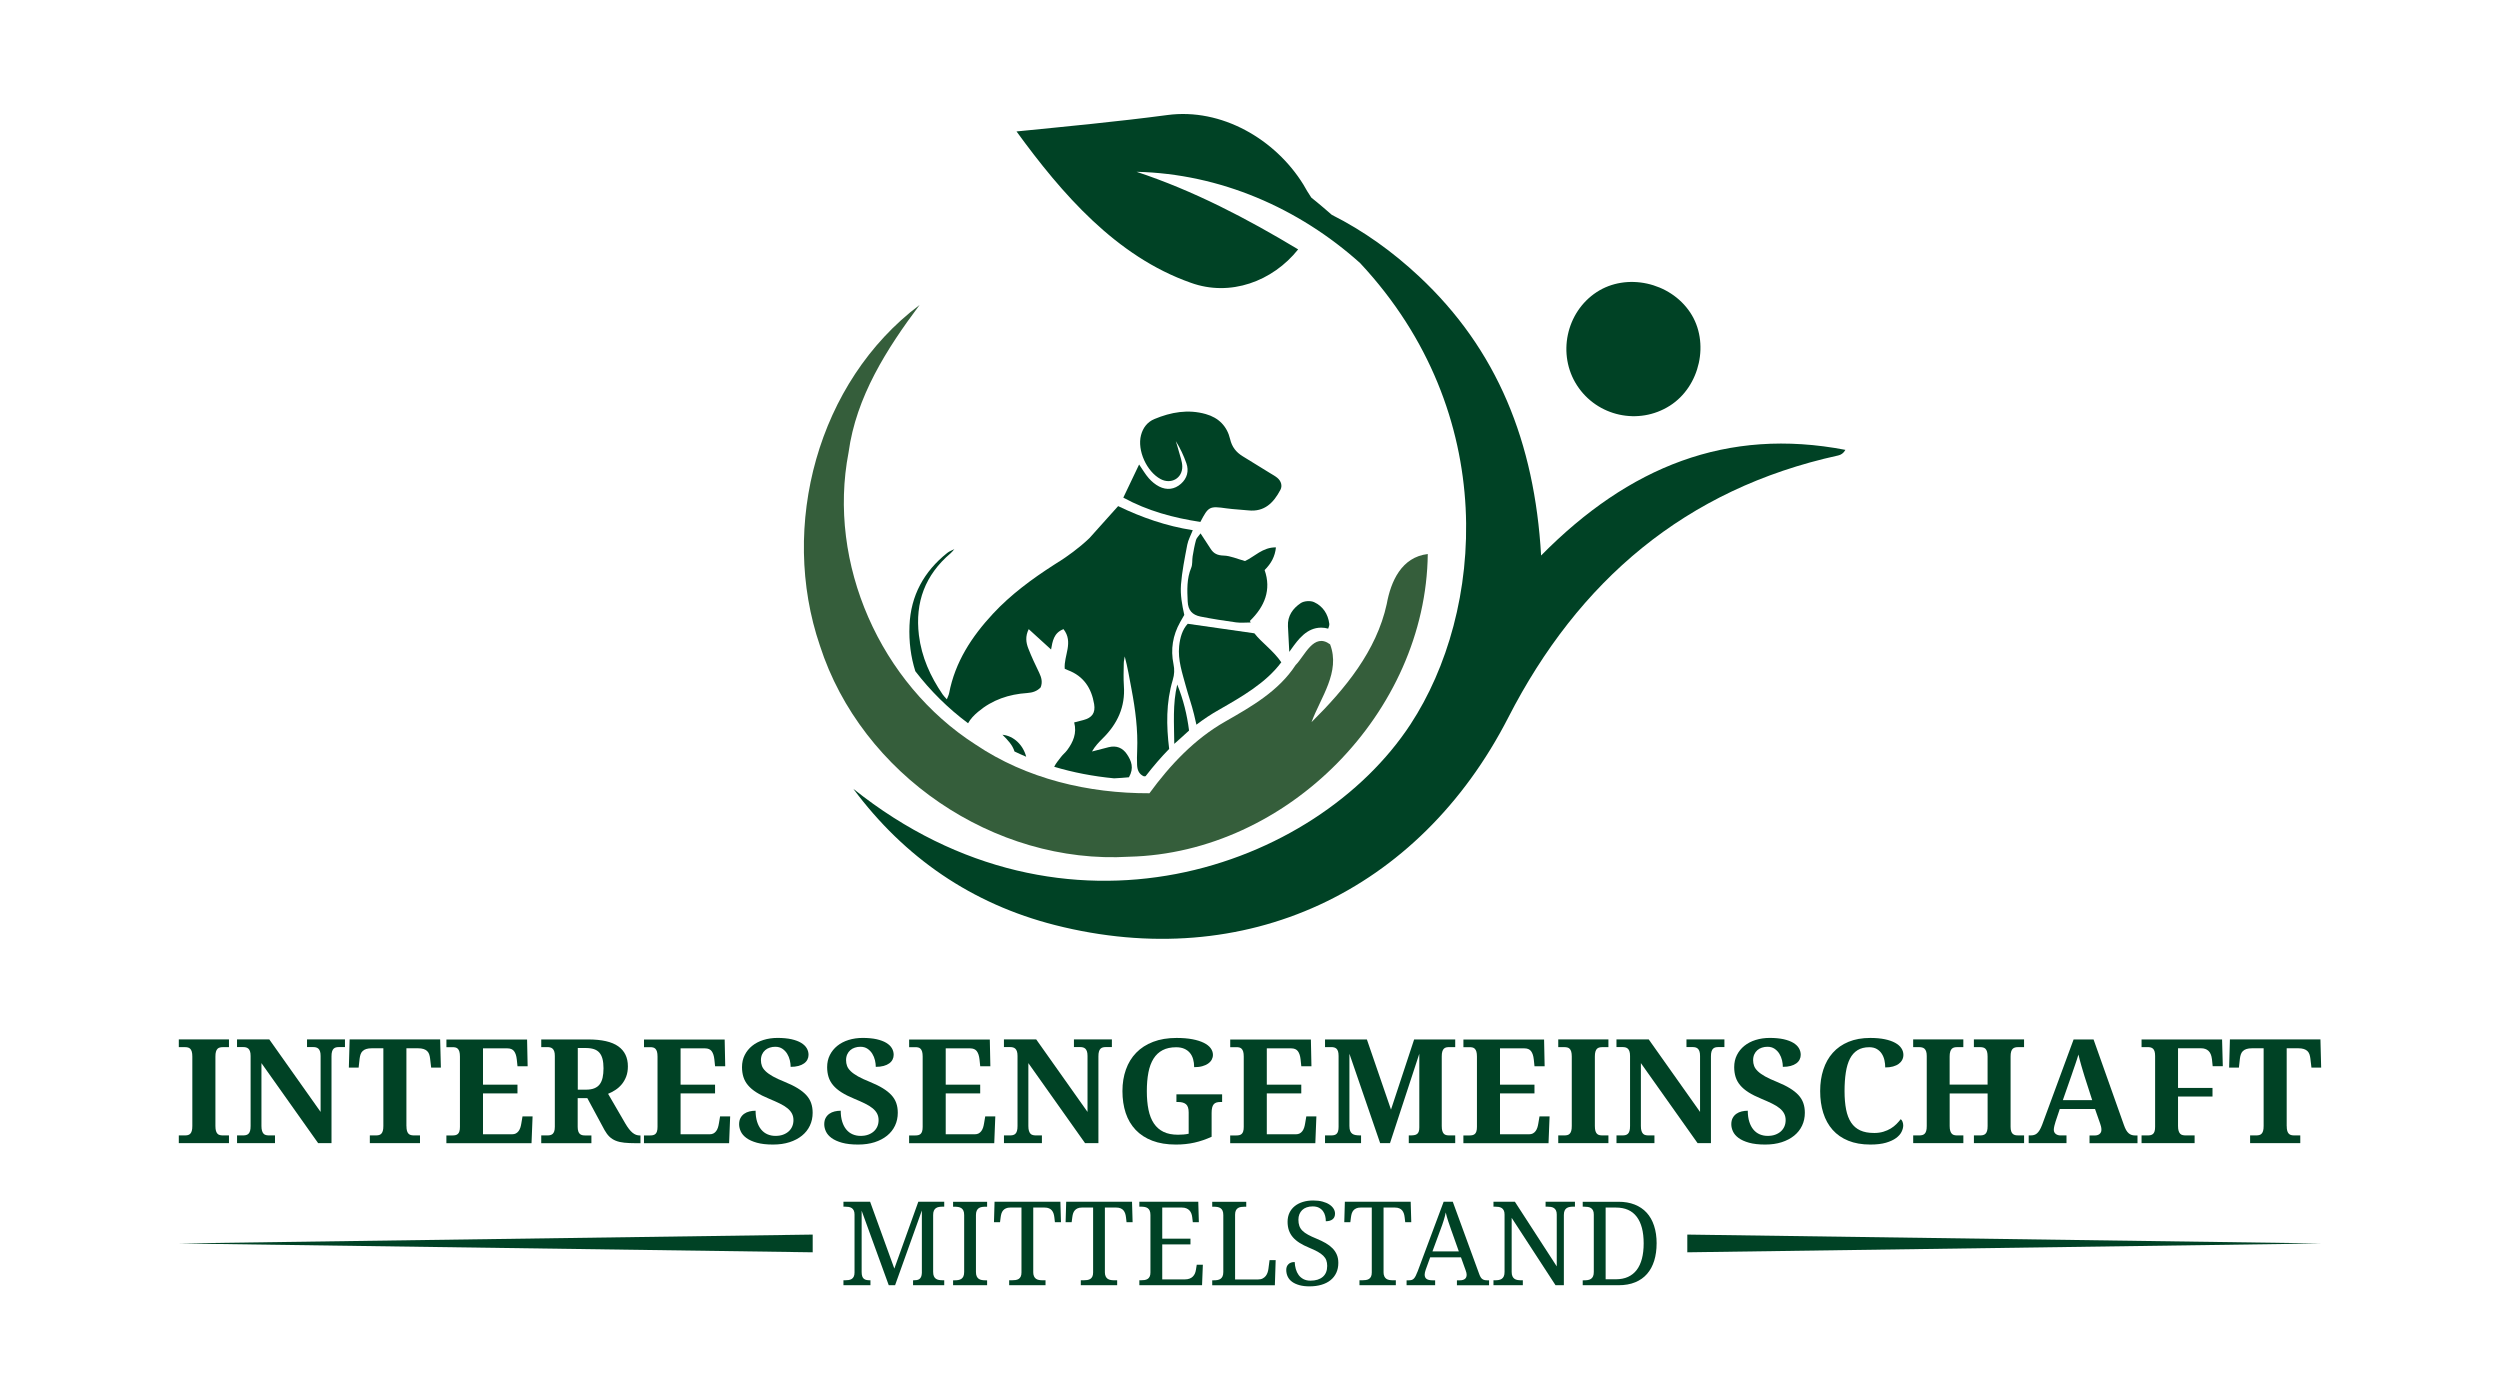 <?xml version="1.0" encoding="UTF-8"?>
<svg id="Layer_1" data-name="Layer 1" xmlns="http://www.w3.org/2000/svg" viewBox="0 0 900 500">
  <defs>
    <style>
      .cls-1 {
        fill: #355e3b;
      }

      .cls-1, .cls-2, .cls-3 {
        stroke-width: 0px;
      }

      .cls-2 {
        fill: #71b245;
      }

      .cls-3 {
        fill: #004225;
      }
    </style>
  </defs>
  <g>
    <path class="cls-2" d="M428.05,262.98c-1.79,1.49-3.57,3.08-5.31,4.79l5.31-4.79Z"/>
    <g>
      <g>
        <path class="cls-3" d="M461.27,238.42c-5.53,7.44-14.17,12.37-22.56,17.17-2.72,1.54-5.39,3.31-8,5.3-.28-1.26-.58-2.51-.87-3.76-.82-3.4-2.02-6.71-2.93-10.09-1.27-4.73-2.93-9.4-2.41-14.45.33-3.14,1.19-6,3.09-8.03,8.08,1.16,15.68,2.24,23.98,3.43,2.71,3.44,6.86,6.24,9.7,10.43Z"/>
        <path class="cls-3" d="M478.14,226.31c-.82-.24-1.67-.36-2.51-.36-5.23,0-8.37,4.38-10.67,7.59-.28.38-.56.78-.82,1.14-.18-3.08-.32-6.16-.48-9.24-.19-3.72,1.78-6.43,4.59-8.31,1.2-.81,3.5-.97,4.82-.36,3.15,1.45,5.01,4.25,5.47,7.76.08.54-.16,1.12-.39,1.78Z"/>
        <path class="cls-3" d="M432.11,187.89c-9.57-1.45-18.87-3.92-27.72-8.74,1.92-4.04,3.75-7.88,5.69-11.93,1.24,1.79,2.22,3.52,3.5,4.97,1.04,1.17,2.32,2.25,3.71,2.96,2.75,1.4,5.55,1.06,7.86-.99,2.21-1.96,2.93-4.59,1.94-7.41-.96-2.74-2.2-5.37-3.8-7.95.36,1.2.76,2.39,1.07,3.61.47,1.83,1.23,3.67,1.26,5.52.06,4.27-4.06,6.55-7.82,4.53-5-2.69-8.46-10.34-7.04-15.78.69-2.66,2.28-4.77,4.84-5.83,5.96-2.48,12.1-3.59,18.49-1.78,4.66,1.32,7.66,4.38,8.76,9.04.65,2.78,2.14,4.68,4.46,6.11,3.33,2.05,6.67,4.1,10,6.16.85.53,1.75,1,2.52,1.64,1.4,1.16,1.88,2.9,1.12,4.32-2.45,4.63-5.71,8.03-11.56,7.4-2.59-.28-5.2-.36-7.78-.72-6.22-.87-6.54-.75-9.48,4.89Z"/>
        <path class="cls-3" d="M448.21,201.97c3.31-1.49,6.39-5.01,11.13-4.91-.34,3.23-1.66,5.75-4.08,8.16,2.48,7.09.05,13.14-5.33,18.34.12.18.24.35.35.53-1.78,0-3.58.2-5.33-.04-4.26-.58-8.52-1.25-12.74-2.08-3.04-.6-4.5-2.31-4.64-5.4-.19-4.1-.39-8.22,1.27-12.18.52-1.23.28-2.76.51-4.14.33-1.96.68-3.93,1.21-5.84.21-.76.93-1.39,1.64-2.39,1.38,2.11,2.53,3.81,3.62,5.54,1.11,1.77,2.52,2.38,4.73,2.45,2.41.07,4.78,1.18,7.67,1.97Z"/>
        <path class="cls-3" d="M422.74,267.77c-.05-7.24-.62-14.32,1.06-21.34,2.21,5.4,3.55,10.95,4.26,16.56l-5.31,4.79Z"/>
        <path class="cls-3" d="M369.43,272.43c-1.43-.6-2.83-1.24-4.21-1.9-.68-2.29-2.45-4.16-4.34-6.02,4.11.4,7.46,3.72,8.55,7.92Z"/>
        <g>
          <path class="cls-3" d="M343.63,197.61s-.04.05-.07.08c.03-.02.06-.03.09-.05l-.03-.03Z"/>
          <path class="cls-3" d="M425.15,210.57c-.27,3.54.38,7.16,1.19,10.8-.49.86-.99,1.73-1.48,2.59-2.66,4.75-3.5,9.79-2.4,15.14.4,1.91.33,3.71-.25,5.62-2.47,8.19-2.34,16.53-1.31,24.89-2.89,2.95-5.71,6.23-8.49,9.82-.19.02-.39.04-.59.06-1.85-.8-2.39-2.38-2.47-4.15-.08-1.71-.04-3.41.03-5.12.31-7.47-.65-14.83-2.04-22.15-.73-3.89-1.38-7.79-2.43-11.75-.12.82-.34,1.63-.35,2.45-.04,2.71-.15,5.44.04,8.13.54,7.58-2.34,13.72-7.62,18.92-1.4,1.39-2.78,2.81-3.86,4.72,2-.52,4-1.05,6-1.55,2.76-.69,5,.2,6.56,2.5,1.62,2.41,2.65,4.97.74,8.33-1.77.16-3.56.3-5.35.38-7.52-.72-14.73-2.11-21.56-4.16.64-1.31,1.61-2.41,2.47-3.55.66-.87,1.56-1.57,2.22-2.46,2.15-2.92,3.53-6.07,2.51-9.96,1.2-.31,2.24-.58,3.3-.85,3.12-.82,4.41-2.54,3.88-5.76-.95-5.72-3.78-10.08-9.45-12.2-.36-.14-.72-.32-1.13-.5-.41-4.69,3.27-9.53-.45-14.27-3.56,1.37-3.94,4.42-4.47,7.33-2.69-2.45-5.25-4.77-8.05-7.33-1.29,2.6-.97,4.85-.15,6.95,1.16,2.99,2.54,5.9,3.94,8.79.82,1.71,1.25,3.38.5,5.24-1.3,1.38-2.96,1.89-4.84,2.02-6.58.44-12.55,2.43-17.68,6.76-1.48,1.24-2.74,2.55-3.6,4.12-7.19-5.34-13.57-11.68-18.99-18.73-1.61-5.1-2.35-10.58-2.1-16.47.44-10.74,5.2-19.45,13.61-26.13.74-.59,1.67-.91,2.52-1.34-.43.5-.82,1.05-1.32,1.47-9.14,7.77-12.86,17.59-11.42,29.5.97,7.89,4.12,14.85,8.54,21.32.37.55.86,1.02,1.52,1.76.35-.92.68-1.53.81-2.18,2.16-11.26,8.14-20.39,15.79-28.62,3.22-3.47,6.73-6.59,10.41-9.48,3.68-2.9,7.55-5.55,11.5-8.1h0c.56-.35,1.1-.71,1.66-1.06.12-.08.25-.14.37-.21,2.53-1.63,6.97-4.7,10.81-8.4,1.36-1.52,2.71-3.01,4.05-4.52,2.06-2.29,4.12-4.59,6.26-6.98,8.43,4.07,17.3,7.18,26.87,8.67-.75,1.93-1.65,3.51-1.98,5.22-.91,4.81-1.9,9.63-2.28,14.5Z"/>
        </g>
      </g>
      <path class="cls-1" d="M331.03,109.8c-36.7,27.62-50.56,79.62-35.85,122.66,14.94,46.35,62.69,78.87,111.32,75.96,56.97-1.37,106.84-52,107.5-108.97-9.45,1.11-13.3,9.84-14.77,17.98-3.69,16.93-15.07,30.66-27.09,42.55,3.3-8.96,10.49-18.04,6.7-28.01-5.92-4.41-9.12,4.18-12.42,7.45-6.08,9.35-15.88,14.94-25.33,20.33-11.05,6.28-19.87,15.66-27.29,25.82-21.96.07-44.25-5.16-62.62-17.55-34.22-21.93-53.44-65.11-45.69-105.18,2.71-19.97,13.73-37.26,25.56-53.05Z"/>
      <g>
        <path class="cls-3" d="M554.8,199.98c-2.35-40.73-15.72-74.12-43.98-100.52-9.51-8.88-19.91-16.35-31.37-22.12-4.56-3.99-7.38-6.21-7.38-6.21-1-1.51-1.96-3.06-2.84-4.67-10.11-16.37-29.5-27.67-49.02-25.04-18.03,2.39-36.17,4.09-54.26,5.9,16.33,22.43,35.83,45.01,62.75,54.48,14.17,5.14,29.44-.48,38.64-12.02-18.46-11.12-37.7-21.17-58.18-27.93,30.06.68,58.4,13.04,80.48,32.85,50.54,54.14,44.72,125.51,18.14,166.06-33.89,51.7-124.26,84.21-200.59,23.21,18.45,24.81,42.7,41.45,72.63,49.06,68.39,17.4,130.94-11.87,163.16-74.72,25.21-49.17,63.76-82.28,118.76-94.34,1-.22,1.93-.78,2.61-2.02-42.58-8.17-77.95,6.01-109.55,38.03Z"/>
        <path class="cls-3" d="M601.14,146.06c10.95-6.96,14.43-22.9,7.33-33.57-7.27-10.93-22.95-14.35-33.67-7.33-11.03,7.22-14.25,22.49-7.08,33.57,7.23,11.18,22.21,14.46,33.42,7.33Z"/>
      </g>
    </g>
  </g>
  <g>
    <g>
      <path class="cls-3" d="M64.37,411.53v-2.78h2.2c.39,0,.75-.04,1.07-.12.32-.08.6-.23.84-.47s.43-.58.56-1.02c.14-.44.2-1.04.2-1.79v-24.98c0-.75-.07-1.34-.2-1.79-.14-.44-.32-.78-.56-1.02-.24-.24-.52-.4-.84-.47-.32-.08-.68-.12-1.07-.12h-2.2v-2.78h18.06v2.78h-2.2c-.38,0-.73.04-1.06.12-.33.08-.62.23-.86.47s-.43.58-.56,1.02c-.14.44-.2,1.04-.2,1.79v24.98c0,.75.07,1.35.2,1.79.14.44.32.78.56,1.02.24.24.52.4.86.47.33.08.69.12,1.06.12h2.2v2.78h-18.06Z"/>
      <path class="cls-3" d="M114.53,411.53l-20.41-28.81v22.63c0,.75.07,1.35.22,1.79.14.44.34.78.57,1.02.24.24.52.4.86.47.33.08.68.12,1.03.12h2.2v2.78h-13.66v-2.78h2.2c.37,0,.72-.04,1.05-.12.32-.08.61-.23.86-.47.25-.24.44-.58.57-1.02.14-.44.2-1.04.2-1.79v-25.21c0-.7-.07-1.26-.22-1.67-.15-.42-.34-.74-.59-.96-.25-.22-.53-.37-.86-.45-.32-.08-.66-.11-1.02-.11h-2.2v-2.76h11.62l18.47,26.1v-20.15c0-.7-.07-1.26-.22-1.67s-.34-.74-.59-.96c-.25-.22-.53-.37-.86-.45-.32-.08-.66-.11-1.02-.11h-2.2v-2.76h13.66v2.76h-2.2c-.36,0-.7.04-1.02.11-.32.08-.61.23-.86.47-.25.24-.44.58-.57,1.02-.14.44-.2,1.04-.2,1.79v31.18h-4.83Z"/>
      <path class="cls-3" d="M146.32,405.35c0,.75.07,1.35.2,1.79.14.44.33.78.57,1.02.25.24.53.4.86.47.32.08.67.12,1.05.12h2.2v2.78h-18.06v-2.78h2.2c.39,0,.75-.04,1.07-.12.32-.08.6-.23.84-.47s.43-.58.56-1.02c.14-.44.2-1.04.2-1.79v-27.97h-4.19c-.78,0-1.44.09-1.97.26-.53.17-.96.41-1.29.73-.33.32-.58.7-.74,1.16-.16.46-.28.98-.35,1.56l-.36,3.24h-3.52l.28-10.14h32.59l.26,10.14h-3.5l-.38-3.24c-.07-.58-.18-1.1-.34-1.56-.16-.46-.41-.85-.74-1.16-.33-.32-.76-.56-1.29-.73-.53-.17-1.18-.26-1.97-.26h-4.19v27.97Z"/>
      <path class="cls-3" d="M173.88,408.34h10.47c.53,0,.98-.1,1.35-.29.37-.2.7-.47.97-.83.27-.36.49-.78.65-1.26.16-.49.28-1.02.37-1.6l.41-2.45h3.63l-.38,9.63h-30.65v-2.78h2.2c.37,0,.72-.03,1.05-.1.32-.07.61-.21.86-.42.25-.21.44-.53.57-.94.14-.42.2-.97.2-1.65v-25.28c0-.75-.07-1.34-.2-1.79-.14-.44-.32-.78-.56-1.02-.24-.24-.52-.4-.84-.47-.32-.08-.68-.11-1.07-.11h-2.2v-2.76h29.04l.2,9.63h-3.65l-.26-2.48c-.14-1.28-.46-2.26-.97-2.94-.51-.68-1.3-1.02-2.38-1.02h-8.81v13.08h12.41v3.14h-12.41v14.74Z"/>
      <path class="cls-3" d="M194.85,408.75h2.2c.36,0,.7-.03,1.02-.1.32-.07.61-.21.86-.42.25-.21.44-.53.59-.94.14-.42.22-.97.22-1.65v-25.49c0-.7-.07-1.26-.22-1.67-.15-.42-.34-.74-.59-.96-.25-.22-.53-.37-.86-.45-.32-.08-.66-.11-1.02-.11h-2.2v-2.76h16.86c4.94,0,8.56.83,10.87,2.48,2.31,1.65,3.46,4.05,3.46,7.2,0,1.38-.2,2.61-.61,3.68s-.95,2.01-1.62,2.81c-.67.8-1.43,1.48-2.29,2.03-.85.55-1.72,1.01-2.61,1.37l6.23,10.73c.44.75.87,1.39,1.29,1.93.42.54.83.98,1.25,1.33s.85.6,1.29.77c.44.16.91.24,1.4.24h.2v2.78h-1.71c-1.57,0-2.93-.06-4.1-.18-1.17-.12-2.19-.35-3.06-.7s-1.63-.83-2.27-1.44c-.64-.61-1.23-1.4-1.78-2.38l-6.21-11.52h-3.47v10.32c0,.68.07,1.23.22,1.65.14.42.34.73.59.94.25.21.53.35.86.42.32.07.66.1,1.02.1h2.25v2.78h-18.06v-2.78ZM207.98,392.28h2.94c1.21,0,2.22-.16,3.03-.49.81-.32,1.46-.8,1.94-1.44.49-.64.83-1.44,1.05-2.4.21-.96.32-2.08.32-3.36s-.12-2.45-.36-3.37c-.24-.92-.61-1.67-1.12-2.26-.51-.59-1.17-1.01-1.99-1.28-.82-.26-1.81-.4-2.96-.4h-2.83v14.99Z"/>
      <path class="cls-3" d="M245.01,408.34h10.47c.53,0,.98-.1,1.35-.29.37-.2.7-.47.97-.83.27-.36.49-.78.65-1.26.16-.49.28-1.02.37-1.6l.41-2.45h3.63l-.38,9.63h-30.65v-2.78h2.2c.37,0,.72-.03,1.05-.1.32-.07.61-.21.86-.42.25-.21.44-.53.57-.94.14-.42.2-.97.2-1.65v-25.28c0-.75-.07-1.34-.2-1.79-.14-.44-.32-.78-.56-1.02-.24-.24-.52-.4-.84-.47-.32-.08-.68-.11-1.07-.11h-2.2v-2.76h29.04l.2,9.63h-3.65l-.26-2.48c-.14-1.28-.46-2.26-.97-2.94-.51-.68-1.3-1.02-2.38-1.02h-8.81v13.08h12.41v3.14h-12.41v14.74Z"/>
      <path class="cls-3" d="M278.34,412.04c-2.35,0-4.31-.22-5.87-.66-1.57-.44-2.82-1.01-3.77-1.71-.95-.7-1.62-1.48-2.02-2.35s-.6-1.73-.6-2.58c0-.9.17-1.66.5-2.27.33-.61.77-1.12,1.33-1.51.55-.39,1.18-.67,1.89-.84.71-.17,1.44-.26,2.21-.26,0,1.5.18,2.81.54,3.95s.85,2.08,1.48,2.83c.63.76,1.38,1.33,2.26,1.71.88.38,1.83.57,2.87.57s1.93-.14,2.73-.43c.8-.29,1.48-.69,2.04-1.2s.99-1.11,1.28-1.8c.29-.69.43-1.43.43-2.24,0-.89-.18-1.67-.54-2.36-.36-.69-.9-1.33-1.62-1.92-.72-.59-1.63-1.15-2.73-1.69-1.1-.54-2.38-1.11-3.84-1.72-1.82-.75-3.36-1.52-4.61-2.31-1.25-.79-2.26-1.65-3.03-2.57s-1.32-1.92-1.65-2.99c-.33-1.07-.5-2.25-.5-3.52,0-1.6.32-3.05.97-4.34.65-1.29,1.54-2.4,2.68-3.32,1.14-.92,2.49-1.63,4.06-2.12,1.57-.49,3.27-.74,5.11-.74s3.58.16,4.98.47c1.4.32,2.55.75,3.46,1.29.91.55,1.59,1.19,2.03,1.93.44.74.66,1.54.66,2.39,0,.61-.13,1.18-.4,1.71-.26.53-.66.99-1.2,1.38-.54.39-1.21.7-2.02.92-.81.22-1.75.33-2.82.33,0-.73-.1-1.52-.29-2.36-.2-.84-.52-1.63-.96-2.35-.44-.72-1.02-1.32-1.72-1.8-.71-.48-1.56-.72-2.57-.72-.7,0-1.36.1-1.99.31-.63.2-1.18.51-1.65.92s-.84.92-1.11,1.52c-.27.6-.41,1.3-.41,2.08,0,.73.12,1.42.36,2.07.24.65.68,1.28,1.32,1.9.64.62,1.52,1.24,2.63,1.87,1.11.62,2.56,1.29,4.33,2,1.79.73,3.31,1.48,4.57,2.25,1.26.77,2.29,1.59,3.1,2.46.81.88,1.4,1.84,1.76,2.89.37,1.05.55,2.21.55,3.49,0,1.69-.33,3.23-1,4.64-.66,1.4-1.62,2.61-2.86,3.61-1.24,1-2.74,1.79-4.48,2.35-1.75.56-3.71.84-5.89.84Z"/>
      <path class="cls-3" d="M308.99,412.04c-2.35,0-4.31-.22-5.87-.66-1.57-.44-2.82-1.01-3.77-1.71-.95-.7-1.62-1.48-2.02-2.35-.4-.87-.6-1.73-.6-2.58,0-.9.17-1.66.5-2.27.33-.61.77-1.12,1.33-1.51.55-.39,1.18-.67,1.89-.84.71-.17,1.44-.26,2.21-.26,0,1.5.18,2.81.54,3.95s.85,2.08,1.48,2.83c.63.76,1.38,1.33,2.26,1.71.88.38,1.83.57,2.87.57s1.93-.14,2.73-.43c.8-.29,1.48-.69,2.04-1.2s.99-1.11,1.28-1.8c.29-.69.43-1.43.43-2.24,0-.89-.18-1.67-.54-2.36-.36-.69-.9-1.33-1.62-1.92-.72-.59-1.63-1.15-2.73-1.69-1.1-.54-2.38-1.11-3.84-1.72-1.82-.75-3.36-1.52-4.61-2.31-1.25-.79-2.26-1.65-3.03-2.57s-1.32-1.92-1.65-2.99c-.33-1.07-.5-2.25-.5-3.52,0-1.6.32-3.05.97-4.34.65-1.29,1.54-2.4,2.68-3.32,1.14-.92,2.49-1.63,4.06-2.12,1.57-.49,3.27-.74,5.11-.74s3.58.16,4.98.47c1.4.32,2.55.75,3.46,1.29.91.55,1.59,1.19,2.03,1.93.44.74.66,1.54.66,2.39,0,.61-.13,1.18-.4,1.71-.26.53-.66.99-1.2,1.38-.54.39-1.21.7-2.02.92-.81.22-1.75.33-2.82.33,0-.73-.1-1.52-.29-2.36-.2-.84-.52-1.63-.96-2.35-.44-.72-1.02-1.32-1.72-1.8-.71-.48-1.56-.72-2.57-.72-.7,0-1.36.1-1.99.31-.63.2-1.18.51-1.65.92s-.84.92-1.11,1.52c-.27.6-.41,1.3-.41,2.08,0,.73.12,1.42.36,2.07.24.65.68,1.28,1.32,1.9.64.62,1.52,1.24,2.63,1.87,1.11.62,2.56,1.29,4.33,2,1.79.73,3.31,1.48,4.57,2.25,1.26.77,2.29,1.59,3.1,2.46.81.88,1.4,1.84,1.76,2.89.37,1.05.55,2.21.55,3.49,0,1.69-.33,3.23-1,4.64-.66,1.4-1.62,2.61-2.86,3.61-1.24,1-2.74,1.79-4.48,2.35-1.75.56-3.71.84-5.89.84Z"/>
      <path class="cls-3" d="M340.46,408.34h10.47c.53,0,.98-.1,1.35-.29.37-.2.7-.47.97-.83.27-.36.49-.78.65-1.26.16-.49.28-1.02.37-1.6l.41-2.45h3.63l-.38,9.63h-30.65v-2.78h2.2c.37,0,.72-.03,1.05-.1.32-.07.61-.21.86-.42.25-.21.44-.53.57-.94.14-.42.2-.97.2-1.65v-25.28c0-.75-.07-1.34-.2-1.79-.14-.44-.32-.78-.56-1.02-.24-.24-.52-.4-.84-.47-.32-.08-.68-.11-1.07-.11h-2.2v-2.76h29.04l.2,9.63h-3.65l-.26-2.48c-.14-1.28-.46-2.26-.97-2.94-.51-.68-1.3-1.02-2.38-1.02h-8.81v13.08h12.41v3.14h-12.41v14.74Z"/>
      <path class="cls-3" d="M390.62,411.53l-20.41-28.81v22.63c0,.75.07,1.35.22,1.79.14.44.34.78.57,1.02.24.24.52.4.86.47.33.08.68.12,1.03.12h2.2v2.78h-13.66v-2.78h2.2c.37,0,.72-.04,1.05-.12.32-.08.61-.23.86-.47.25-.24.44-.58.57-1.02.14-.44.2-1.04.2-1.79v-25.21c0-.7-.07-1.26-.22-1.67-.15-.42-.34-.74-.59-.96-.25-.22-.53-.37-.86-.45-.32-.08-.66-.11-1.02-.11h-2.2v-2.76h11.62l18.47,26.1v-20.15c0-.7-.07-1.26-.22-1.67s-.34-.74-.59-.96c-.25-.22-.53-.37-.86-.45-.32-.08-.66-.11-1.02-.11h-2.2v-2.76h13.66v2.76h-2.2c-.36,0-.7.04-1.02.11-.32.08-.61.23-.86.47-.25.24-.44.58-.57,1.02-.14.44-.2,1.04-.2,1.79v31.18h-4.83Z"/>
      <path class="cls-3" d="M423.31,412.04c-3.24,0-6.06-.46-8.47-1.38s-4.41-2.22-6.01-3.91c-1.6-1.69-2.79-3.71-3.58-6.08-.78-2.37-1.17-4.99-1.17-7.87s.42-5.41,1.25-7.76c.83-2.35,2.07-4.37,3.7-6.05,1.63-1.69,3.67-3,6.1-3.93,2.43-.94,5.25-1.4,8.45-1.4,2.18,0,4.08.16,5.71.47s2.99.75,4.09,1.29c1.1.55,1.92,1.19,2.46,1.93.54.74.82,1.54.82,2.39,0,.61-.15,1.19-.43,1.72-.29.54-.72,1.01-1.3,1.42-.58.41-1.29.73-2.12.96-.83.23-1.81.34-2.91.34,0-1.06-.13-2.03-.38-2.91-.26-.89-.65-1.64-1.19-2.27-.54-.63-1.21-1.12-2.03-1.47-.82-.35-1.78-.52-2.89-.52-1.91,0-3.53.35-4.87,1.05-1.34.7-2.43,1.72-3.27,3.06-.84,1.35-1.46,3-1.84,4.97-.38,1.97-.57,4.21-.57,6.73s.2,4.75.6,6.7,1.05,3.59,1.94,4.92c.89,1.33,2.05,2.34,3.47,3.03,1.42.69,3.16,1.03,5.22,1.03.65,0,1.29-.03,1.94-.08.65-.05,1.28-.14,1.89-.28v-7.69c0-1.4-.32-2.37-.94-2.91-.63-.54-1.56-.82-2.78-.82h-.69v-2.76h16.45v2.76h-.69c-.53,0-.99.06-1.38.19-.39.13-.72.34-.97.65s-.44.71-.56,1.21c-.12.5-.18,1.13-.18,1.88v8.58c-2.04.94-4.1,1.64-6.18,2.11-2.08.47-4.31.7-6.69.7Z"/>
      <path class="cls-3" d="M456.05,408.34h10.47c.53,0,.98-.1,1.35-.29.37-.2.7-.47.97-.83.27-.36.49-.78.65-1.26.16-.49.28-1.02.37-1.6l.41-2.45h3.63l-.38,9.63h-30.65v-2.78h2.2c.37,0,.72-.03,1.05-.1.32-.07.61-.21.86-.42.25-.21.44-.53.57-.94.14-.42.2-.97.2-1.65v-25.28c0-.75-.07-1.34-.2-1.79-.14-.44-.32-.78-.56-1.02-.24-.24-.52-.4-.84-.47-.32-.08-.68-.11-1.07-.11h-2.2v-2.76h29.04l.2,9.63h-3.65l-.26-2.48c-.14-1.28-.46-2.26-.97-2.94-.51-.68-1.3-1.02-2.38-1.02h-8.81v13.08h12.41v3.14h-12.41v14.74Z"/>
      <path class="cls-3" d="M507.16,411.53v-2.78h.51c.54,0,1.03-.03,1.44-.1.42-.07.76-.2,1.03-.41.27-.2.48-.5.61-.88.14-.38.2-.89.2-1.52v-26.49l-10.55,32.18h-3.55l-11.06-32.18v26c0,.75.09,1.35.27,1.79.18.44.43.78.77,1.02.33.24.74.4,1.21.47.48.08,1.02.12,1.63.12h.31v2.78h-12.97v-2.78h2.2c.37,0,.72-.03,1.05-.1.32-.07.61-.21.86-.42.25-.21.44-.53.57-.94.14-.42.2-.97.2-1.65v-25.49c0-.7-.07-1.26-.2-1.67-.14-.42-.33-.74-.57-.96-.25-.22-.53-.37-.86-.45-.32-.08-.67-.11-1.05-.11h-2.2v-2.76h15.07l8.68,25.26,8.33-25.26h14.79v2.76h-2.2c-.38,0-.72.04-1.05.11-.32.08-.6.23-.84.47s-.43.58-.56,1.02c-.14.44-.2,1.04-.2,1.79v25c0,.75.07,1.35.2,1.79.14.44.32.78.56,1.02.24.24.52.4.84.47.32.08.67.12,1.05.12h2.2v2.78h-16.73Z"/>
      <path class="cls-3" d="M540,408.34h10.47c.53,0,.98-.1,1.35-.29.37-.2.7-.47.97-.83.27-.36.49-.78.65-1.26.16-.49.28-1.02.37-1.6l.41-2.45h3.63l-.38,9.63h-30.65v-2.78h2.2c.37,0,.72-.03,1.05-.1.32-.07.61-.21.86-.42.25-.21.44-.53.57-.94.14-.42.2-.97.2-1.65v-25.28c0-.75-.07-1.34-.2-1.79-.14-.44-.32-.78-.56-1.02-.24-.24-.52-.4-.84-.47-.32-.08-.68-.11-1.07-.11h-2.2v-2.76h29.04l.2,9.63h-3.65l-.26-2.48c-.14-1.28-.46-2.26-.97-2.94-.51-.68-1.3-1.02-2.38-1.02h-8.81v13.08h12.41v3.14h-12.41v14.74Z"/>
      <path class="cls-3" d="M560.97,411.53v-2.78h2.2c.39,0,.75-.04,1.07-.12.32-.08.6-.23.84-.47s.43-.58.56-1.02c.14-.44.2-1.04.2-1.79v-24.98c0-.75-.07-1.34-.2-1.79-.14-.44-.32-.78-.56-1.02-.24-.24-.52-.4-.84-.47-.32-.08-.68-.12-1.07-.12h-2.2v-2.78h18.06v2.78h-2.2c-.38,0-.73.04-1.06.12-.33.08-.62.23-.86.47s-.43.58-.56,1.02c-.14.44-.2,1.04-.2,1.79v24.98c0,.75.07,1.35.2,1.79.14.44.32.78.56,1.02.24.24.52.4.86.47.33.08.69.12,1.06.12h2.2v2.78h-18.06Z"/>
      <path class="cls-3" d="M611.13,411.53l-20.41-28.81v22.63c0,.75.07,1.35.22,1.79.14.44.34.78.57,1.02.24.24.52.4.86.47.33.08.68.12,1.03.12h2.2v2.78h-13.66v-2.78h2.2c.37,0,.72-.04,1.05-.12.32-.08.61-.23.86-.47.25-.24.44-.58.57-1.02.14-.44.2-1.04.2-1.79v-25.21c0-.7-.07-1.26-.22-1.67-.15-.42-.34-.74-.59-.96-.25-.22-.53-.37-.86-.45-.32-.08-.66-.11-1.02-.11h-2.2v-2.76h11.62l18.47,26.1v-20.15c0-.7-.07-1.26-.22-1.67s-.34-.74-.59-.96c-.25-.22-.53-.37-.86-.45-.32-.08-.66-.11-1.02-.11h-2.2v-2.76h13.66v2.76h-2.2c-.36,0-.7.04-1.02.11-.32.08-.61.23-.86.47-.25.24-.44.58-.57,1.02-.14.44-.2,1.04-.2,1.79v31.18h-4.83Z"/>
      <path class="cls-3" d="M635.53,412.04c-2.35,0-4.31-.22-5.87-.66-1.57-.44-2.82-1.01-3.77-1.71-.95-.7-1.62-1.48-2.02-2.35s-.6-1.73-.6-2.58c0-.9.17-1.66.5-2.27.33-.61.77-1.12,1.33-1.51.55-.39,1.18-.67,1.89-.84.71-.17,1.44-.26,2.21-.26,0,1.5.18,2.81.54,3.95s.85,2.08,1.48,2.83c.63.76,1.38,1.33,2.26,1.71.88.38,1.83.57,2.87.57s1.93-.14,2.73-.43c.8-.29,1.48-.69,2.04-1.2s.99-1.11,1.28-1.8c.29-.69.43-1.43.43-2.24,0-.89-.18-1.67-.54-2.36-.36-.69-.9-1.33-1.62-1.92-.72-.59-1.63-1.15-2.73-1.69-1.1-.54-2.38-1.11-3.84-1.72-1.82-.75-3.36-1.52-4.61-2.31-1.25-.79-2.26-1.65-3.03-2.57-.77-.92-1.32-1.92-1.65-2.99-.33-1.07-.5-2.25-.5-3.52,0-1.6.32-3.05.97-4.34.65-1.29,1.54-2.4,2.68-3.32,1.14-.92,2.49-1.63,4.06-2.12,1.57-.49,3.27-.74,5.11-.74s3.58.16,4.98.47c1.4.32,2.55.75,3.46,1.29.91.55,1.59,1.19,2.03,1.93.44.74.66,1.54.66,2.39,0,.61-.13,1.18-.4,1.71-.26.53-.66.99-1.2,1.38-.54.39-1.21.7-2.02.92-.81.22-1.75.33-2.82.33,0-.73-.1-1.52-.29-2.36-.2-.84-.52-1.63-.96-2.35-.44-.72-1.02-1.32-1.72-1.8-.71-.48-1.56-.72-2.57-.72-.7,0-1.36.1-1.99.31-.63.2-1.18.51-1.65.92s-.84.92-1.11,1.52c-.27.6-.41,1.3-.41,2.08,0,.73.12,1.42.36,2.07.24.65.68,1.28,1.32,1.9.64.62,1.52,1.24,2.63,1.87,1.11.62,2.56,1.29,4.33,2,1.79.73,3.31,1.48,4.57,2.25,1.26.77,2.29,1.59,3.1,2.46.81.88,1.4,1.84,1.76,2.89.37,1.05.55,2.21.55,3.49,0,1.69-.33,3.23-1,4.64-.66,1.4-1.62,2.61-2.86,3.61-1.24,1-2.74,1.79-4.48,2.35-1.75.56-3.71.84-5.89.84Z"/>
      <path class="cls-3" d="M674.58,407.88c1.28,0,2.41-.15,3.41-.45,1-.3,1.89-.69,2.67-1.16.78-.48,1.47-1.01,2.06-1.61.59-.6,1.1-1.18,1.55-1.76.27.2.49.52.65.94.16.43.24.86.24,1.3,0,.73-.2,1.5-.59,2.31-.39.81-1.05,1.55-1.97,2.24-.92.68-2.14,1.24-3.65,1.69-1.52.44-3.39.66-5.62.66-3.03,0-5.68-.46-7.94-1.38-2.26-.92-4.15-2.22-5.64-3.91-1.5-1.69-2.62-3.71-3.37-6.08-.75-2.37-1.12-4.99-1.12-7.87s.38-5.41,1.15-7.76c.77-2.35,1.9-4.37,3.41-6.05,1.51-1.69,3.39-3,5.64-3.93,2.26-.94,4.87-1.4,7.83-1.4,2.01,0,3.76.16,5.25.47s2.73.75,3.72,1.29c.99.55,1.73,1.19,2.22,1.93.49.74.74,1.54.74,2.39,0,.65-.14,1.25-.42,1.8-.28.55-.7,1.03-1.25,1.44s-1.24.73-2.06.96c-.82.23-1.75.34-2.81.34,0-.87-.09-1.73-.28-2.59-.19-.86-.51-1.64-.96-2.34-.45-.7-1.04-1.26-1.78-1.7-.73-.43-1.64-.65-2.73-.65-1.65,0-3.05.35-4.19,1.05-1.14.7-2.06,1.72-2.75,3.06-.69,1.35-1.19,3-1.49,4.97-.31,1.97-.46,4.21-.46,6.73s.19,4.72.56,6.61c.37,1.89.98,3.46,1.81,4.71.83,1.25,1.92,2.19,3.26,2.81,1.34.62,2.98.93,4.92.93Z"/>
      <path class="cls-3" d="M710.61,411.53v-2.78h2.25c.37,0,.72-.04,1.05-.12.32-.08.61-.23.86-.47.25-.24.44-.58.57-1.02.14-.44.2-1.04.2-1.79v-11.7h-13.66v11.7c0,.75.07,1.35.22,1.79.14.44.34.78.57,1.02.24.24.52.4.84.47.32.08.67.12,1.05.12h2.25v2.78h-18.06v-2.78h2.2c.37,0,.72-.04,1.05-.12.32-.08.61-.23.86-.47.25-.24.44-.58.57-1.02.14-.44.2-1.04.2-1.79v-25.18c0-.7-.07-1.26-.22-1.67-.15-.42-.34-.74-.59-.96-.25-.22-.53-.37-.86-.45-.32-.08-.66-.12-1.02-.12h-2.2v-2.78h18.06v2.78h-2.25c-.38,0-.72.04-1.05.12-.32.08-.6.23-.84.47s-.43.58-.57,1.02c-.15.44-.22,1.04-.22,1.79v10.09h13.66v-10.09c0-.75-.07-1.34-.2-1.79-.14-.44-.33-.78-.57-1.02-.25-.24-.53-.4-.86-.47-.32-.08-.67-.12-1.05-.12h-2.25v-2.78h18.06v2.78h-2.2c-.36,0-.7.04-1.02.12-.32.08-.61.23-.86.47-.25.24-.44.58-.57,1.02-.14.44-.2,1.04-.2,1.79v25.26c0,.68.07,1.23.22,1.65s.34.73.59.94c.25.21.53.35.84.42.32.07.65.1,1.01.1h2.2v2.78h-18.06Z"/>
      <path class="cls-3" d="M741.52,399.25l-1.51,4.5c-.14.43-.28.92-.42,1.49s-.22,1.07-.22,1.49c0,.34.07.64.2.89.14.26.31.46.54.63.22.16.47.29.75.37.28.09.57.13.88.13h2.2v2.78h-13.61v-2.78h.64c.46,0,.88-.05,1.26-.15.38-.1.74-.29,1.07-.57.33-.28.65-.67.95-1.16.3-.49.6-1.13.91-1.92l11.34-30.75h7.18l10.93,30.8c.26.73.52,1.34.8,1.83.28.48.59.87.92,1.15.33.28.68.48,1.06.6.37.12.77.18,1.17.18h.94v2.78h-17.27v-2.78h2.04c.26,0,.52-.04.79-.12.27-.08.51-.19.73-.36.21-.16.39-.37.52-.63.14-.26.2-.56.2-.92,0-.43-.05-.83-.15-1.23-.1-.39-.2-.73-.31-1.02l-1.84-5.24h-12.72ZM750.43,387.47c-.19-.6-.38-1.22-.57-1.88-.2-.65-.39-1.32-.59-2-.2-.68-.38-1.36-.56-2.03-.18-.67-.34-1.32-.47-1.93-.15.53-.33,1.11-.54,1.74-.2.63-.42,1.28-.65,1.94-.23.66-.46,1.33-.69,1.99-.23.66-.45,1.3-.65,1.92l-3.09,8.84h10.57l-2.76-8.58Z"/>
      <path class="cls-3" d="M796.56,383.82l-.26-2.53c-.17-1.38-.59-2.38-1.26-2.99-.67-.61-1.55-.92-2.62-.92h-8.33v14.28h12.41v3.09h-12.41v10.6c0,.75.07,1.35.22,1.79.14.44.34.78.57,1.02.24.24.53.4.87.47.34.08.7.12,1.07.12h3.24v2.78h-19.1v-2.78h2.2c.37,0,.72-.03,1.05-.1.32-.07.61-.21.86-.42.25-.21.44-.53.57-.94.14-.42.2-.97.2-1.65v-25.49c0-.7-.07-1.26-.2-1.67-.14-.42-.33-.74-.57-.96-.25-.22-.53-.37-.86-.45-.32-.08-.67-.11-1.05-.11h-2.2v-2.76h28.99l.26,9.63h-3.65Z"/>
      <path class="cls-3" d="M823.22,405.35c0,.75.07,1.35.2,1.79.14.44.33.78.57,1.02.25.24.53.4.86.47.32.08.67.12,1.05.12h2.2v2.78h-18.06v-2.78h2.2c.39,0,.75-.04,1.07-.12.32-.08.6-.23.84-.47s.43-.58.56-1.02c.14-.44.2-1.04.2-1.79v-27.97h-4.19c-.78,0-1.44.09-1.97.26-.53.17-.96.41-1.29.73-.33.32-.58.7-.74,1.16-.16.46-.28.98-.35,1.56l-.36,3.24h-3.52l.28-10.14h32.59l.26,10.14h-3.5l-.38-3.24c-.07-.58-.18-1.1-.34-1.56-.16-.46-.41-.85-.74-1.16-.33-.32-.76-.56-1.29-.73-.53-.17-1.18-.26-1.97-.26h-4.19v27.97Z"/>
    </g>
    <g>
      <g>
        <path class="cls-3" d="M328.7,462.68v-1.77h.14c.45,0,.86-.03,1.22-.09.36-.06.67-.19.93-.37.25-.19.46-.45.61-.8.15-.35.24-.81.27-1.39v-22.49l-9.64,26.91h-2.28l-9.76-26.83v22.04c0,.66.07,1.19.21,1.58s.34.7.61.91c.27.21.59.35.97.42.38.07.8.1,1.26.1h.12v1.77h-9.72v-1.77h.53c.47,0,.91-.03,1.33-.09.42-.06.78-.19,1.1-.38s.57-.48.75-.85c.19-.38.28-.87.28-1.49v-20.84c0-.62-.09-1.11-.28-1.49-.18-.38-.43-.67-.75-.87s-.68-.34-1.1-.4c-.42-.06-.86-.09-1.33-.09h-.53v-1.77h9.6l8.72,24.07,8.63-24.07h9.33v1.77h-.53c-.48,0-.93.03-1.35.1-.42.07-.78.21-1.1.42s-.56.52-.74.91-.27.93-.27,1.58v20.47c0,.66.09,1.19.27,1.58s.42.7.74.91c.32.21.68.35,1.1.42.42.07.87.1,1.35.1h.53v1.77h-11.2Z"/>
        <path class="cls-3" d="M343.11,462.68v-1.77h.53c.48,0,.93-.03,1.35-.1.42-.07.78-.21,1.1-.42.32-.21.56-.52.74-.91s.27-.93.27-1.58v-20.47c0-.66-.09-1.19-.27-1.58s-.42-.7-.74-.91-.68-.35-1.1-.42c-.42-.07-.87-.1-1.35-.1h-.53v-1.77h12.25v1.77h-.56c-.47,0-.91.03-1.34.1s-.79.21-1.1.42c-.31.21-.55.52-.74.91-.18.4-.28.93-.28,1.58v20.47c0,.66.09,1.19.28,1.58.19.4.43.7.74.91.31.21.68.35,1.1.42s.87.1,1.34.1h.56v1.77h-12.25Z"/>
        <path class="cls-3" d="M371.96,457.89c0,.66.09,1.19.28,1.58.19.4.43.7.74.91.31.21.68.35,1.1.42s.87.1,1.34.1h.97v1.77h-13.09v-1.77h.97c.47,0,.91-.03,1.33-.09.42-.06.78-.19,1.1-.38s.57-.48.75-.85c.19-.38.28-.87.28-1.49v-23.37h-4.03c-.62,0-1.13.09-1.55.28-.42.18-.76.43-1.03.75-.27.32-.47.68-.6,1.1-.13.42-.22.86-.28,1.33l-.23,1.81h-2.18l.21-7.36h23.7l.21,7.36h-2.18l-.21-1.81c-.05-.47-.15-.91-.29-1.33s-.34-.78-.6-1.1-.6-.57-1.03-.75c-.42-.19-.95-.28-1.58-.28h-4.09v23.17Z"/>
        <path class="cls-3" d="M397.75,457.89c0,.66.09,1.19.28,1.58.19.4.43.7.74.91.31.21.68.35,1.1.42s.87.1,1.34.1h.97v1.77h-13.09v-1.77h.97c.47,0,.91-.03,1.33-.09.42-.06.78-.19,1.1-.38s.57-.48.75-.85c.19-.38.28-.87.28-1.49v-23.37h-4.03c-.62,0-1.13.09-1.55.28-.42.18-.76.43-1.03.75-.27.32-.47.68-.6,1.1-.13.42-.22.86-.28,1.33l-.23,1.81h-2.18l.21-7.36h23.7l.21,7.36h-2.18l-.21-1.81c-.05-.47-.15-.91-.29-1.33s-.34-.78-.6-1.1-.6-.57-1.03-.75c-.42-.19-.95-.28-1.58-.28h-4.09v23.17Z"/>
        <path class="cls-3" d="M418.41,460.58h8.12c.67,0,1.24-.09,1.72-.28.47-.18.87-.43,1.18-.75s.56-.68.74-1.1c.18-.42.3-.86.37-1.33l.29-1.81h2.2l-.29,7.36h-22.57v-1.77h.53c.47,0,.91-.03,1.33-.09.42-.06.78-.19,1.1-.38s.57-.48.75-.85c.19-.38.28-.87.28-1.49v-20.68c0-.66-.09-1.19-.27-1.58s-.42-.7-.74-.91-.68-.35-1.1-.42c-.42-.07-.87-.1-1.35-.1h-.53v-1.77h21.21l.21,7.36h-2.18l-.21-1.81c-.05-.47-.16-.91-.32-1.33s-.38-.78-.68-1.1c-.3-.32-.67-.57-1.11-.75-.45-.19-.98-.28-1.61-.28h-7.07v11.2h10.16v2.06h-10.16v12.6Z"/>
        <path class="cls-3" d="M436.4,462.68v-1.77h.53c.48,0,.93-.03,1.35-.1.42-.07.78-.21,1.1-.42.32-.21.56-.52.74-.91s.27-.93.27-1.58v-20.47c0-.66-.09-1.19-.27-1.58s-.42-.7-.74-.91-.68-.35-1.1-.42c-.42-.07-.87-.1-1.35-.1h-.53v-1.77h12.25v1.77h-.56c-.47,0-.91.03-1.33.09-.42.06-.78.2-1.1.4s-.57.5-.75.87c-.18.38-.28.87-.28,1.49v23.33h8.3c.63,0,1.17-.11,1.61-.34.44-.23.81-.52,1.1-.88.29-.36.51-.77.67-1.22.16-.45.26-.9.32-1.36l.41-3.15h2.2l-.29,9.05h-22.57Z"/>
        <path class="cls-3" d="M471.43,463.09c-1.37,0-2.58-.14-3.63-.43-1.05-.29-1.93-.69-2.63-1.2-.71-.51-1.24-1.14-1.59-1.87s-.53-1.54-.53-2.42.26-1.53.79-2.06,1.28-.78,2.25-.78c.04.88.17,1.72.4,2.53.23.81.57,1.52,1.02,2.14s1.03,1.11,1.73,1.48,1.54.56,2.53.56c1.89,0,3.37-.46,4.43-1.37,1.06-.91,1.59-2.22,1.59-3.94,0-.77-.11-1.45-.33-2.04s-.58-1.13-1.09-1.63-1.18-.98-2-1.44-1.86-.94-3.09-1.45c-1.3-.53-2.44-1.11-3.41-1.72s-1.78-1.29-2.43-2.04c-.64-.75-1.12-1.58-1.44-2.5-.32-.92-.47-1.95-.47-3.1s.23-2.28.69-3.23c.46-.95,1.1-1.74,1.92-2.4.82-.65,1.8-1.15,2.92-1.49s2.35-.51,3.68-.51c1.26,0,2.38.13,3.35.39s1.8.61,2.47,1.05,1.18.94,1.53,1.51c.35.57.52,1.16.52,1.78,0,.9-.3,1.59-.89,2.05-.6.46-1.4.69-2.42.69,0-.66-.08-1.31-.24-1.94-.16-.64-.42-1.21-.79-1.71-.37-.5-.86-.91-1.46-1.22s-1.35-.47-2.24-.47c-.81,0-1.53.11-2.17.34-.64.23-1.18.55-1.61.97s-.77.92-1.01,1.51-.35,1.25-.35,1.97c0,.84.11,1.57.33,2.21.22.64.59,1.21,1.1,1.73s1.19,1,2.03,1.46,1.86.94,3.08,1.43c1.23.51,2.33,1.04,3.3,1.6.97.56,1.78,1.19,2.46,1.88.67.69,1.19,1.47,1.54,2.32.36.86.53,1.83.53,2.91,0,1.33-.24,2.52-.73,3.57-.49,1.05-1.18,1.94-2.09,2.66-.9.73-1.99,1.28-3.27,1.65-1.27.38-2.7.57-4.28.57Z"/>
        <path class="cls-3" d="M498.07,457.89c0,.66.09,1.19.28,1.58.19.4.43.7.74.91.31.21.68.35,1.1.42s.87.1,1.34.1h.97v1.77h-13.09v-1.77h.97c.47,0,.91-.03,1.33-.09.42-.06.78-.19,1.1-.38s.57-.48.75-.85c.19-.38.28-.87.28-1.49v-23.37h-4.03c-.62,0-1.13.09-1.55.28-.42.18-.76.43-1.03.75-.27.32-.47.68-.6,1.1-.13.42-.22.86-.28,1.33l-.23,1.81h-2.18l.21-7.36h23.7l.21,7.36h-2.18l-.21-1.81c-.05-.47-.15-.91-.29-1.33s-.34-.78-.6-1.1-.6-.57-1.03-.75c-.42-.19-.95-.28-1.58-.28h-4.09v23.17Z"/>
        <path class="cls-3" d="M514.87,452.63l-1.6,4.42c-.12.33-.22.65-.29.98s-.1.6-.1.83c0,.71.23,1.23.69,1.56s1.16.49,2.11.49h.97v1.77h-10.28v-1.77h.8c.41,0,.76-.04,1.05-.13s.55-.26.78-.5.46-.58.67-1.01.45-.97.71-1.64l9.33-25h3.29l9.52,26.05c.16.44.33.8.5,1.09s.37.52.61.69.5.29.8.36.66.1,1.07.1h.56v1.77h-11.57v-1.77h.97c1.69,0,2.53-.67,2.53-2.01,0-.23-.03-.47-.09-.72-.06-.25-.15-.53-.26-.84l-1.69-4.71h-11.06ZM522.56,443.15c-.44-1.25-.84-2.42-1.2-3.5-.36-1.09-.66-2.14-.89-3.16-.1.51-.21,1-.34,1.47-.13.47-.27.96-.42,1.45s-.32,1.01-.51,1.55-.41,1.14-.66,1.8l-2.86,7.75h9.5l-2.61-7.36Z"/>
        <path class="cls-3" d="M559.99,462.68l-15.79-24.26v19.47c0,.66.09,1.19.28,1.58.19.4.43.7.74.91.31.21.68.35,1.1.42s.87.1,1.34.1h.56v1.77h-10.57v-1.77h.53c.48,0,.93-.03,1.35-.1.42-.07.78-.21,1.1-.42.32-.21.56-.52.74-.91s.27-.93.27-1.58v-20.64c0-.62-.09-1.11-.28-1.49-.18-.38-.43-.67-.75-.87s-.68-.34-1.1-.4c-.42-.06-.86-.09-1.33-.09h-.53v-1.77h7.71l15.07,23.27v-18.65c0-.62-.09-1.11-.28-1.49-.18-.38-.43-.67-.75-.87s-.68-.34-1.1-.4c-.42-.06-.86-.09-1.33-.09h-.56v-1.77h10.57v1.77h-.53c-.48,0-.93.03-1.35.1-.42.07-.78.21-1.1.42s-.56.52-.74.91-.27.93-.27,1.58v25.26h-3Z"/>
        <path class="cls-3" d="M596.38,447.61c0,2.3-.29,4.38-.86,6.24-.58,1.86-1.43,3.44-2.57,4.75-1.14,1.31-2.56,2.32-4.28,3.02-1.71.71-3.71,1.06-6,1.06h-12.89v-1.77h.53c.48,0,.93-.03,1.35-.1.42-.07.78-.21,1.1-.42.32-.21.56-.52.74-.91s.27-.93.27-1.58v-20.64c0-.62-.09-1.11-.28-1.49-.18-.38-.43-.67-.75-.87s-.68-.34-1.1-.4c-.42-.06-.86-.09-1.33-.09h-.53v-1.77h12.89c2.17,0,4.1.33,5.8,1,1.7.67,3.14,1.63,4.31,2.91,1.17,1.27,2.07,2.84,2.68,4.71.62,1.86.93,3.99.93,6.37ZM581.68,460.54c1.67,0,3.14-.28,4.39-.85,1.25-.57,2.3-1.4,3.14-2.5.84-1.1,1.46-2.45,1.88-4.05.42-1.6.63-3.45.63-5.53,0-4.18-.83-7.37-2.5-9.58-1.67-2.21-4.16-3.31-7.49-3.31h-3.7v25.82h3.66Z"/>
      </g>
      <polygon class="cls-3" points="292.57 450.83 64.37 447.64 292.57 444.45 292.57 450.83"/>
      <polygon class="cls-3" points="607.43 450.83 835.63 447.64 607.43 444.45 607.43 450.83"/>
    </g>
  </g>
</svg>